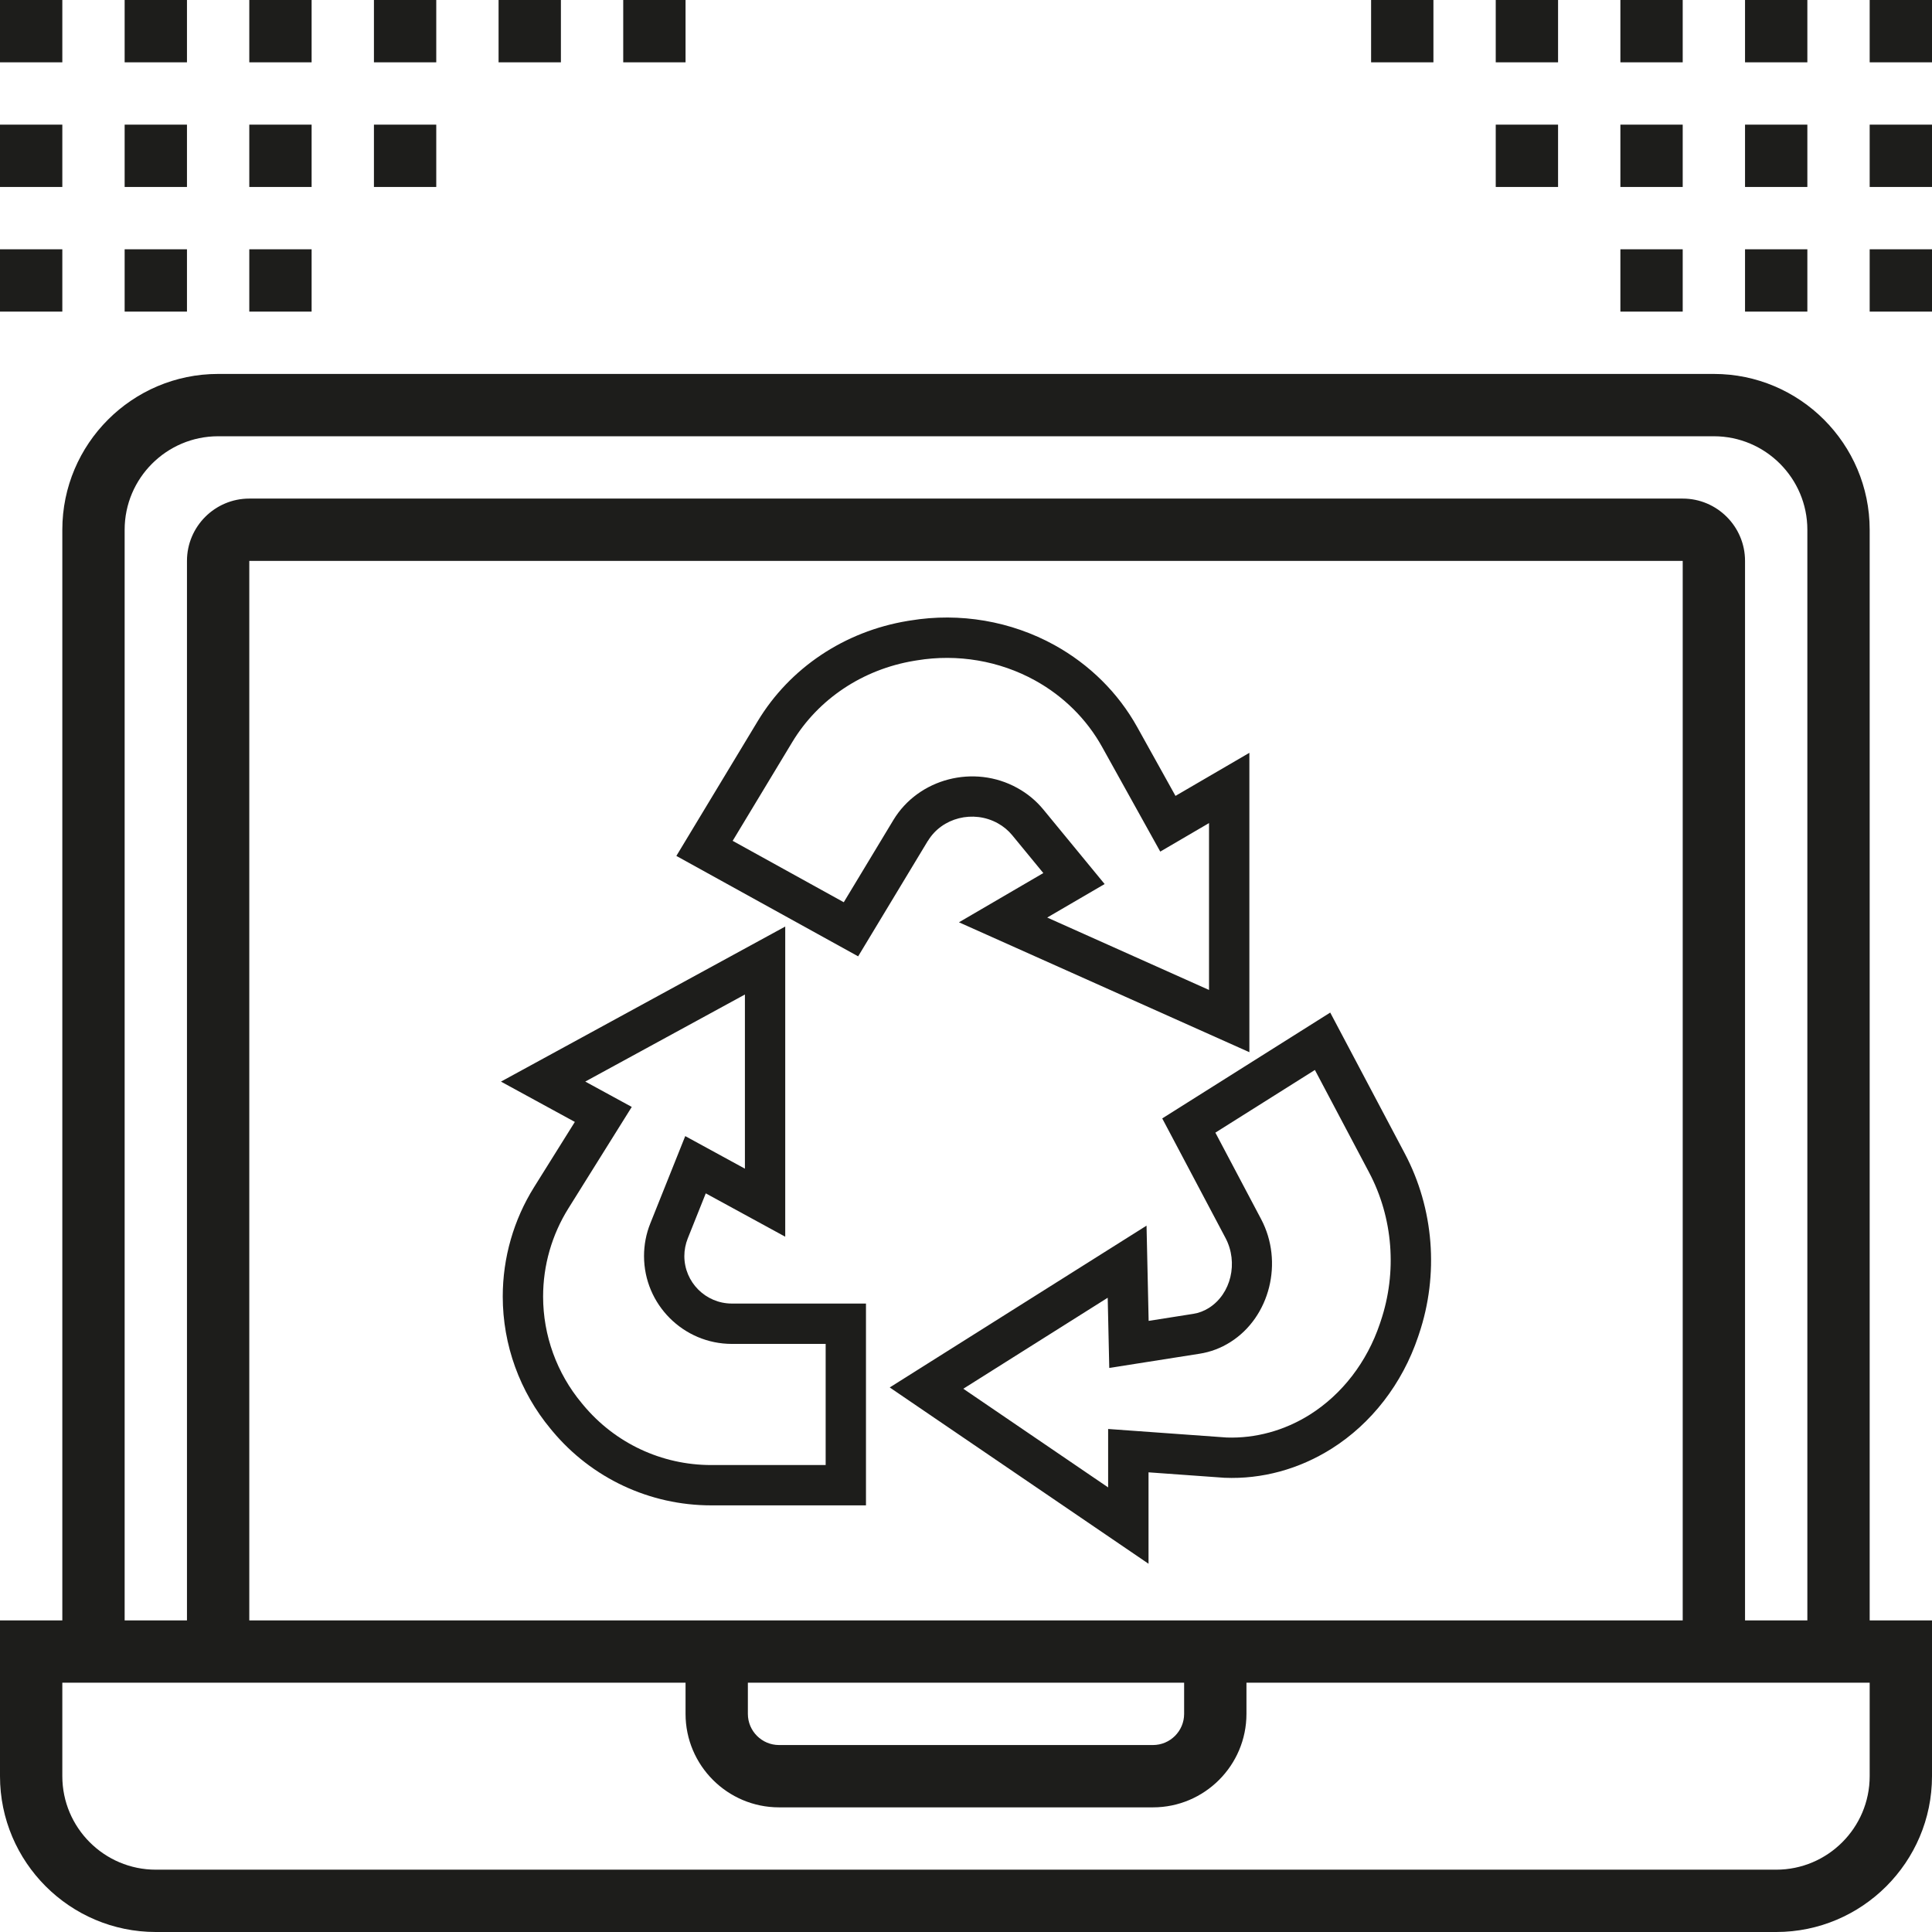 <?xml version="1.0" encoding="UTF-8"?> <svg xmlns="http://www.w3.org/2000/svg" id="Calque_1" version="1.1" viewBox="0 0 496 496"><defs><style> .st0 { fill: #1d1d1b; } </style></defs><rect class="st0" x="128" width="16" height="16"></rect><rect class="st0" x="160" width="16" height="16"></rect><rect class="st0" x="352" width="16" height="16"></rect><rect class="st0" x="96" width="16" height="16"></rect><rect class="st0" x="96" y="32" width="16" height="16"></rect><rect class="st0" x="64" y="32" width="16" height="16"></rect><rect class="st0" x="64" width="16" height="16"></rect><rect class="st0" x="448" y="64" width="16" height="16"></rect><rect class="st0" x="448" y="32" width="16" height="16"></rect><rect class="st0" x="64" y="64" width="16" height="16"></rect><rect class="st0" x="448" width="16" height="16"></rect><rect class="st0" x="384" y="32" width="16" height="16"></rect><rect class="st0" x="416" y="32" width="16" height="16"></rect><rect class="st0" x="384" width="16" height="16"></rect><rect class="st0" x="416" y="64" width="16" height="16"></rect><rect class="st0" x="416" width="16" height="16"></rect><rect class="st0" x="480" y="64" width="16" height="16"></rect><path class="st0" d="M480,136c0-22.05-17.95-40-40-40H56c-22.05,0-40,17.95-40,40v280H0v40c0,22.05,17.95,40,40,40h416c22.05,0,40-17.95,40-40v-40h-16V136ZM32,136c0-13.23,10.77-24,24-24h384c13.23,0,24,10.77,24,24v280h-16V144c0-8.82-7.18-16-16-16H64c-8.82,0-16,7.18-16,16v272h-16V136ZM64,416V144h368v272H64ZM304,432v8c0,4.41-3.59,8-8,8h-96c-4.41,0-8-3.59-8-8v-8h112ZM480,456c0,13.23-10.77,24-24,24H40c-13.23,0-24-10.77-24-24v-24h160v8c0,13.23,10.77,24,24,24h96c13.23,0,24-10.77,24-24v-8h160v24Z"></path><rect class="st0" y="64" width="16" height="16"></rect><rect class="st0" x="480" width="16" height="16"></rect><rect class="st0" x="32" width="16" height="16"></rect><rect class="st0" x="480" y="32" width="16" height="16"></rect><rect class="st0" x="32" y="64" width="16" height="16"></rect><rect class="st0" y="32" width="16" height="16"></rect><rect class="st0" width="16" height="16"></rect><rect class="st0" x="32" y="32" width="16" height="16"></rect><path class="st0" d="M175.69,322.48c0-1.55.3-3.08.87-4.53l4.63-11.58,20.4,11.13v-79.63l-72.98,39.81,18.97,10.35-10.44,16.7c-5.28,8.44-8.07,18.17-8.07,28.13,0,12.4,4.37,24.46,12.3,33.99l.43.52c10.12,12.13,24.99,19.1,40.79,19.1h39.73v-51.81h-34.43c-6.72,0-12.2-5.48-12.2-12.2ZM211.96,376.12h-29.37c-12.72,0-24.68-5.61-32.82-15.38l-.43-.52c-6.39-7.66-9.91-17.38-9.91-27.36,0-8.02,2.25-15.85,6.5-22.65l16.26-26.03-11.94-6.51,40.99-22.35v44.71l-15.32-8.36-8.97,22.42c-1.07,2.67-1.61,5.49-1.61,8.37,0,12.44,10.12,22.56,22.56,22.56h24.07v31.08Z"></path><path class="st0" d="M341.5,259.96l-43.12,27.17,16.24,30.69c3.35,6.32,1.43,14.38-4.27,17.97-1.24.78-2.58,1.29-3.98,1.51l-11.48,1.81-.54-24.45-65.93,41.54,66.44,45.26v-23.47l19.5,1.4c9.64.4,19.14-2.21,27.48-7.46,10.27-6.47,18.17-16.69,22.24-28.78l.22-.66c5.16-15.31,3.83-32.21-3.65-46.35l-19.14-36.18ZM354.47,339.18l-.22.66c-3.31,9.83-9.69,18.11-17.95,23.32-6.56,4.14-14.05,6.15-21.38,5.89l-30.43-2.19v15l-37.18-25.33,37.07-23.36.4,18.02,23.19-3.65c2.8-.44,5.46-1.44,7.89-2.98,10.18-6.41,13.72-20.58,7.9-31.58l-11.74-22.2,25.55-16.09,13.91,26.3c6.16,11.63,7.25,25.56,2.99,38.19Z"></path><path class="st0" d="M238.23,215.87c3.6-5.96,11.64-7.99,17.92-4.52,1.45.8,2.69,1.83,3.71,3.07l7.99,9.72-21.66,12.64,74.56,33.35v-76.86l-18.97,11.06-9.82-17.66c-4.89-8.8-12.24-16.08-21.25-21.06-11.16-6.16-24.3-8.41-36.99-6.31l-.7.11c-16.21,2.68-30.25,12.06-38.5,25.74l-20.88,34.59,46.67,25.78,17.9-29.66ZM188.09,215.88l15.31-25.37c6.69-11.08,18.11-18.68,31.33-20.87l.69-.11c10.4-1.72,21.16.11,30.29,5.15,7.31,4.03,13.25,9.93,17.2,17.02l14.96,26.93,12.52-7.32v42.84l-41.54-18.59,14.74-8.6-15.72-19.12c-1.85-2.25-4.1-4.12-6.7-5.55-11.1-6.14-25.36-2.44-31.81,8.23l-12.74,21.11-28.52-15.76Z"></path></svg> 